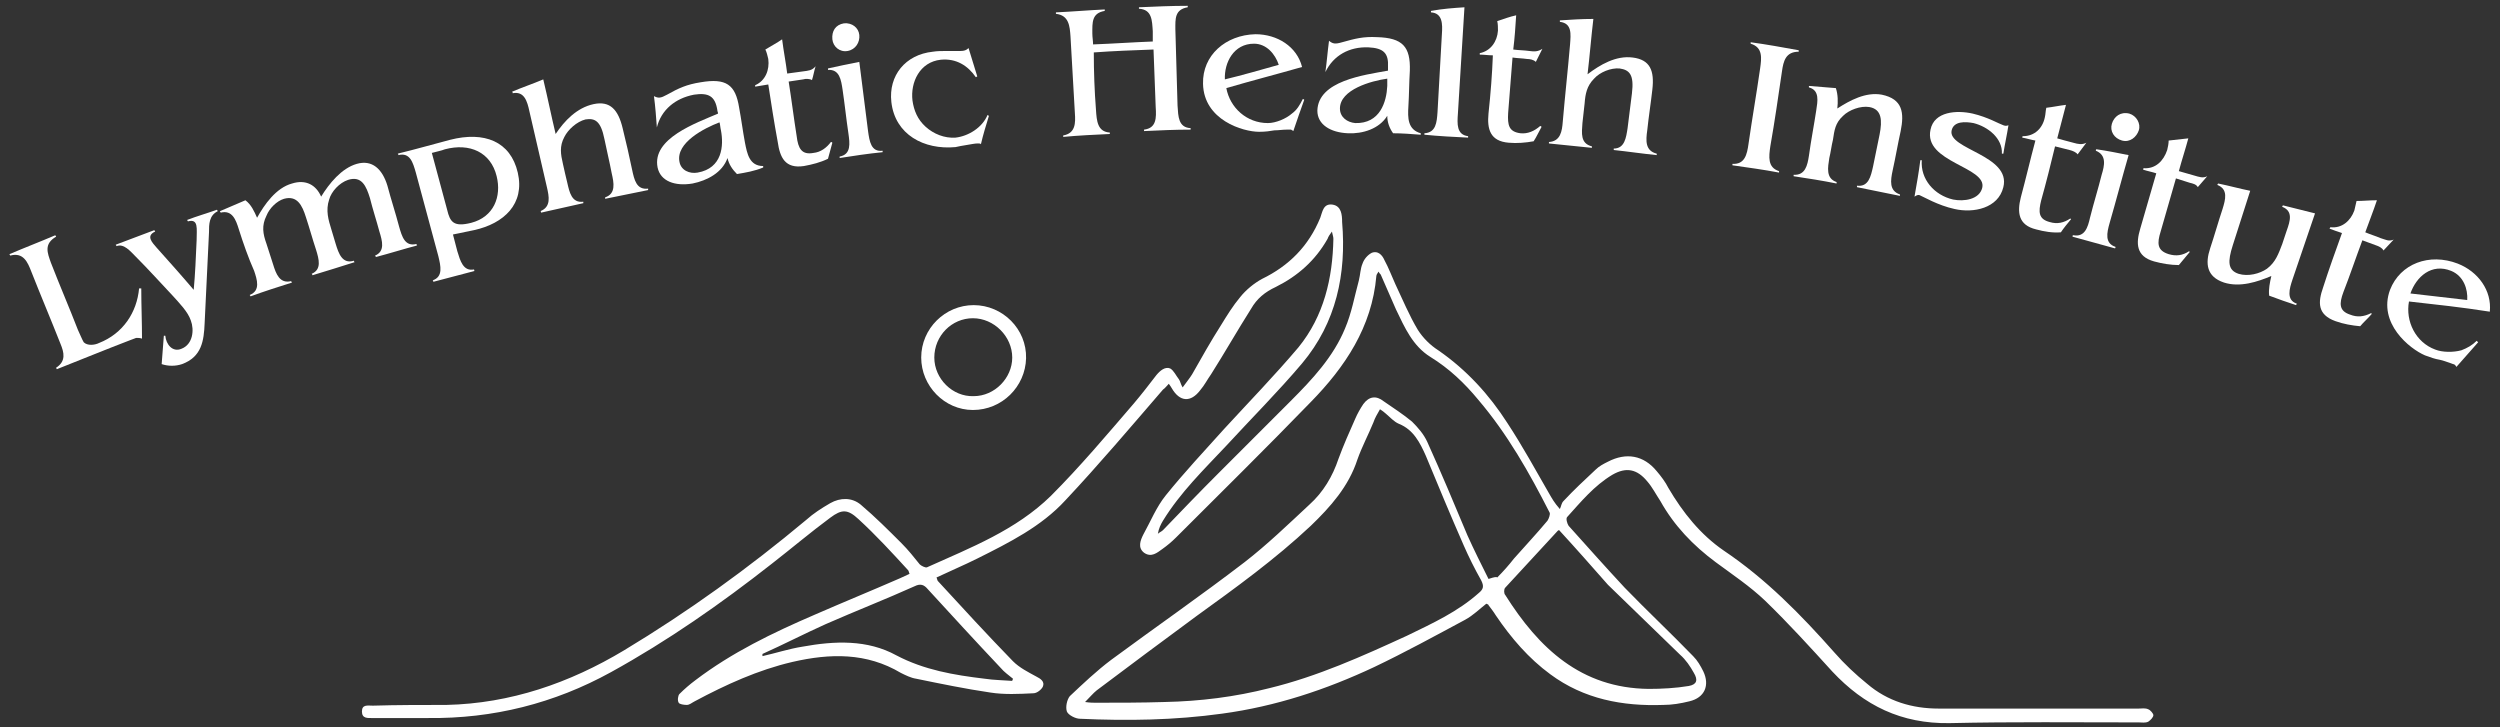 <svg xml:space="preserve" style="enable-background:new 0 0 343.3 99.9;" viewBox="0 0 343.3 99.9" y="0px" x="0px" xmlns:xlink="http://www.w3.org/1999/xlink" xmlns="http://www.w3.org/2000/svg" id="Layer_1" version="1.1">
<rect x="0" y="0" width="343.3" height="99.9" fill="#333333" stroke="none"/>
<style type="text/css">
	.st0{fill:#FFFFFF;}
</style>
<g>
	<g>
		<path d="M205.6,79.3c0.8-0.8,1.6-1.7,2.3-2.6c1.5-1.7,3.1-3.4,4.6-5.2c0.2-0.3,0.4-0.9,0.3-1.1
			c-2.8-5.5-5.8-10.8-9.8-15.5c-1.9-2.3-4-4.3-6.6-5.9c-2.4-1.5-3.5-4-4.7-6.5c-0.7-1.6-1.4-3.2-2.1-4.8c-0.1-0.1-0.2-0.2-0.3-0.4
			c-0.1,0.2-0.3,0.4-0.3,0.6c-0.6,7-4.3,12.5-9,17.3c-6.1,6.3-12.3,12.4-18.5,18.6c-0.6,0.6-1.2,1.1-1.9,1.6
			c-0.7,0.5-1.5,1.2-2.5,0.5c-0.9-0.7-0.5-1.7-0.1-2.5c1-1.8,1.8-3.8,3.1-5.4c2.5-3.1,5.3-6.1,8-9.1c3.4-3.7,6.9-7.3,10.2-11.2
			c3.5-4.3,4.7-9.5,4.8-14.9c0-0.3-0.1-0.5-0.2-1c-0.3,0.4-0.5,0.7-0.6,1c-1.7,3-4.1,5.1-7.1,6.6c-1.5,0.7-2.6,1.6-3.4,3
			c-1.9,3-3.6,6-5.5,9c-0.5,0.7-0.9,1.5-1.5,2.2c-1.3,1.7-2.8,1.6-3.9-0.3c-0.1-0.2-0.2-0.3-0.4-0.6c-0.3,0.3-0.5,0.6-0.8,0.8
			c-4.4,5.1-8.8,10.3-13.4,15.2c-3.3,3.6-7.7,5.8-12.1,8c-1.8,0.9-3.7,1.7-5.6,2.6c0.1,0.2,0.1,0.4,0.2,0.5c3.4,3.7,6.8,7.4,10.3,11
			c0.9,0.9,2.1,1.5,3.2,2.1c0.6,0.3,1.2,0.7,0.9,1.4c-0.2,0.4-0.8,0.9-1.3,0.9c-2,0.1-4,0.2-5.9-0.1c-3.4-0.5-6.8-1.2-10.2-1.9
			c-0.7-0.1-1.5-0.5-2.1-0.8c-4.7-2.8-9.7-2.7-14.9-1.5c-4.7,1.1-9.1,3.1-13.4,5.4c-0.4,0.2-0.7,0.5-1.1,0.5c-0.4,0-1-0.1-1.1-0.3
			c-0.2-0.3-0.1-1,0.1-1.2c0.7-0.7,1.4-1.3,2.2-1.9c5-3.8,10.6-6.5,16.4-9c3.9-1.7,7.8-3.3,11.7-5c0.4-0.2,0.9-0.4,1.3-0.6
			c-0.1-0.2-0.1-0.4-0.2-0.5c-2.2-2.4-4.4-4.8-6.8-7c-1.5-1.4-2.3-1.4-3.9-0.2c-2.7,2-5.3,4.2-8,6.3c-7,5.5-14.3,10.6-22.1,14.9
			c-7.8,4.3-16.2,6.4-25.1,6.3c-2.5,0-5,0-7.6,0c-0.7,0-1.5,0.1-1.5-0.9c0-1,0.8-0.8,1.5-0.8c3.4-0.1,6.7-0.1,10.1-0.1
			c8.8-0.2,16.9-3,24.4-7.5c8.8-5.3,17.1-11.3,25-17.9c1-0.9,2.1-1.6,3.3-2.3c1.4-0.8,3-0.8,4.2,0.2c2,1.7,3.8,3.5,5.6,5.3
			c0.9,0.9,1.7,1.9,2.5,2.9c0.2,0.2,0.8,0.5,1,0.4c6-2.7,12.2-5.1,17-9.8c4-4,7.7-8.4,11.4-12.7c1.1-1.3,2.1-2.6,3.1-3.9
			c0.5-0.6,1.2-1.2,1.9-0.9c0.5,0.3,0.8,1,1.2,1.5c0.2,0.3,0.2,0.6,0.5,1.1c0.5-0.7,1-1.3,1.3-1.8c1.3-2.3,2.6-4.6,4-6.8
			c0.8-1.3,1.6-2.6,2.6-3.8c0.8-1,1.9-1.9,3-2.5c3.7-1.8,6.4-4.5,8-8.4c0.3-0.8,0.4-2,1.7-1.8c1.2,0.2,1.3,1.4,1.3,2.4
			c0.6,7.1-0.8,13.8-5.5,19.4c-3.3,3.9-6.9,7.5-10.4,11.3c-3.1,3.3-6.3,6.4-8.7,10.3c-0.3,0.5-0.6,1.1-0.7,1.8
			c0.2-0.2,0.5-0.3,0.7-0.5c2.5-2.6,5-5.2,7.6-7.8c3.3-3.3,6.6-6.6,9.9-9.9c3-3,5.9-6.1,7.5-10c0.9-2.1,1.3-4.4,1.9-6.6
			c0.2-0.8,0.2-1.6,0.5-2.3c0.2-0.6,0.7-1.2,1.3-1.5c0.8-0.3,1.4,0.3,1.7,1c0.6,1.1,1,2.2,1.5,3.3c1,2.1,1.9,4.3,3.1,6.3
			c0.7,1.1,1.7,2.1,2.8,2.8c3.9,2.7,7,6.1,9.5,10c2.1,3.2,3.9,6.5,5.8,9.8c0.3,0.5,0.6,1.1,1.4,2c0.2-0.4,0.2-0.8,0.5-1.1
			c1.4-1.5,2.9-2.9,4.4-4.3c0.5-0.5,1.1-0.8,1.7-1.1c2.5-1.3,4.9-0.9,6.7,1.3c0.6,0.7,1.2,1.5,1.6,2.3c2,3.4,4.4,6.4,7.6,8.6
			c5.8,3.9,10.6,8.8,15.2,14c1.4,1.6,2.9,3,4.5,4.3c2.8,2.4,6.2,3.4,9.8,3.4c9.2,0,18.3,0,27.5,0c0.4,0,0.9-0.1,1.3,0.1
			c0.3,0.1,0.7,0.6,0.7,0.8c0,0.3-0.4,0.7-0.7,0.9c-0.4,0.2-0.9,0.1-1.3,0.1c-8.7,0-17.3-0.1-26,0.1c-6.6,0.1-11.7-2.4-16.1-7.1
			c-3-3.3-6-6.6-9.2-9.7c-2.1-2-4.5-3.6-6.8-5.3c-3.1-2.3-5.7-5-7.6-8.4c-0.6-0.9-1.1-1.9-1.8-2.7c-1.4-1.7-2.9-2-4.8-0.9
			c-2.5,1.5-4.3,3.7-6.2,5.8c-0.2,0.2,0,0.9,0.2,1.2c2.6,2.9,5.1,5.7,7.7,8.5c3.1,3.2,6.3,6.2,9.4,9.4c0.6,0.6,1,1.3,1.4,2.1
			c0.9,1.9,0.2,3.6-1.9,4.1c-1.2,0.3-2.4,0.5-3.6,0.5c-5.6,0.2-10.9-0.8-15.5-4.2c-3-2.2-5.4-5-7.5-8.1c-0.3-0.5-0.7-1-1-1.4
			c0-0.1-0.1-0.1-0.3-0.2c-0.9,0.7-1.8,1.6-2.9,2.2c-4.1,2.2-8.3,4.5-12.5,6.5c-6.6,3.1-13.5,5.4-20.9,6.4c-6.5,0.9-13,1-19.5,0.7
			c-0.6,0-1.6-0.5-1.8-1c-0.2-0.6,0-1.6,0.4-2.1c1.8-1.7,3.7-3.5,5.7-5c6.1-4.5,12.3-8.8,18.3-13.4c3.1-2.4,6-5.2,8.9-7.9
			c1.9-1.7,3.2-3.9,4-6.3c0.7-1.9,1.5-3.7,2.3-5.5c0.3-0.7,0.7-1.4,1.1-2c0.8-1.1,1.8-1.2,2.8-0.4c1.3,0.9,2.7,1.8,3.9,2.8
			c0.8,0.8,1.6,1.7,2.1,2.8c1.9,4.2,3.7,8.5,5.5,12.8c0.9,2,1.9,4,2.9,6C205.3,79.2,205.5,79.2,205.6,79.3z M149,96.4
			c0.7,0.1,1.1,0.1,1.4,0.1c3.2,0,6.3,0,9.5-0.1c4.9-0.1,9.7-0.7,14.4-1.9c6.6-1.6,12.8-4.4,18.9-7.2c3.5-1.7,7-3.3,9.9-5.9
			c0.6-0.5,0.7-0.9,0.3-1.7c-0.9-1.6-1.7-3.2-2.4-4.8c-1.8-4.1-3.5-8.2-5.2-12.3c-0.8-1.8-1.7-3.6-3.7-4.4c-0.7-0.3-1.2-0.9-1.8-1.4
			c-0.2-0.2-0.5-0.4-0.8-0.6c-0.4,0.7-0.7,1.2-0.9,1.8c-0.7,1.7-1.6,3.4-2.2,5.1c-1.2,3.7-3.7,6.5-6.4,9.1
			c-4.9,4.6-10.3,8.5-15.7,12.4c-4.6,3.4-9.2,6.8-13.7,10.2C150.1,95.2,149.7,95.7,149,96.4z M214.1,72.8c0,0-0.1,0-0.2,0.1
			c-2.4,2.6-4.8,5.2-7.2,7.8c-0.2,0.2-0.2,0.8,0,1c4.6,7.3,10.4,12.8,19.7,12.9c1.8,0,3.7-0.1,5.5-0.4c1.1-0.2,1.3-0.8,0.7-1.8
			c-0.5-0.9-1.1-1.8-1.9-2.5c-3.3-3.2-6.6-6.4-9.9-9.6C218.6,77.8,216.4,75.3,214.1,72.8z M104.7,89.8c0,0.1,0,0.2,0,0.3
			c1.8-0.4,3.6-1,5.5-1.3c4.4-0.8,8.9-1,12.9,1.2c3.8,2,7.9,2.7,12.1,3.2c1.3,0.2,2.6,0.2,3.8,0.3c0-0.1,0.1-0.2,0.1-0.3
			c-0.6-0.5-1.2-0.9-1.7-1.5c-3.4-3.6-6.7-7.2-10-10.8c-0.5-0.6-1-0.8-1.8-0.4c-4,1.8-8.1,3.4-12.2,5.2
			C110.5,87,107.6,88.5,104.7,89.8z" class="st0"></path>
		<path d="M133.6,56.3c-3.9,0-7.1-3.3-7.1-7.2c0-4,3.3-7.2,7.2-7.2c4,0,7.3,3.3,7.2,7.3
			C140.8,53.1,137.6,56.3,133.6,56.3z M128.3,49.1c0,2.9,2.5,5.4,5.4,5.3c2.9,0,5.3-2.5,5.3-5.3c0-2.9-2.5-5.4-5.4-5.4
			C130.7,43.7,128.3,46.1,128.3,49.1z" class="st0"></path>
	</g>
	<g>
		<g>
			<path d="M19.5,46.5c-0.3-0.1-0.5-0.1-0.8-0.1c-0.3,0.1-0.5,0.2-0.8,0.3c-3.4,1.3-6.8,2.7-10.1,4
				c0-0.1-0.1-0.1-0.1-0.2c1.4-0.9,1.1-2.1,0.6-3.3c-1.3-3.3-2.7-6.6-4-9.9c-0.5-1.3-1.1-2.7-2.9-2.2c0-0.1-0.1-0.1-0.1-0.2
				c2.1-0.9,4.2-1.7,6.3-2.6c0,0.1,0.1,0.1,0.1,0.2C6,33.5,6.5,34.7,7,36.1c1.2,3.1,2.5,6.1,3.7,9.2c0.2,0.4,0.6,1.4,0.8,1.7
				c0.5,0.5,1.5,0.4,2.1,0.1c3.3-1.3,5.2-4.2,5.5-7.5c0.1,0,0.2,0,0.3,0C19.4,41.9,19.5,44.2,19.5,46.5z" class="st0"></path>
			<path d="M27,33c0-1.6,0.3-3-1.2-2.6c0-0.1-0.1-0.1-0.1-0.2c1.3-0.5,2.7-0.9,4.1-1.4c0,0.1,0.1,0.1,0.1,0.2
				c-1.2,0.6-1.2,1.8-1.2,2.9c-0.2,4.2-0.4,8.3-0.6,12.5C28,46.8,27.7,49,25,50c-0.9,0.3-1.9,0.3-2.8,0c0.1-1.3,0.2-2.6,0.3-3.9
				c0.1,0,0.2,0,0.2,0c0.1,1.2,1,2.3,2.2,1.8c1.6-0.6,1.8-2.6,1.3-3.9c-0.4-1.2-1.6-2.4-2.4-3.3c-1.7-1.8-3.4-3.7-5.2-5.5
				c-0.7-0.7-1.6-1.8-2.6-1.4c0-0.1-0.1-0.1-0.1-0.2c1.8-0.7,3.5-1.3,5.3-2c0,0.1,0.1,0.1,0.1,0.2c-1.3,0.6-0.4,1.5,0.2,2.2
				c1.7,1.9,3.4,3.8,5.1,5.8C26.8,37.7,26.9,35.3,27,33z" class="st0"></path>
			<path d="M32.8,31.5c-0.4-1.3-0.9-2.7-2.5-2.3c0-0.1-0.1-0.1-0.1-0.2c1.2-0.5,2.3-1,3.5-1.5c0.8,0.6,1.2,1.5,1.6,2.4
				c1-1.8,2.6-4.1,4.8-4.7c1.9-0.6,3.3,0.2,4,1.8c1.1-1.8,2.8-3.9,4.9-4.5c2.1-0.6,3.5,0.7,4.2,3c0.5,1.9,1.1,3.7,1.6,5.6
				c0.4,1.4,0.8,2.8,2.4,2.4c0,0.1,0,0.2,0.1,0.2c-1.9,0.5-3.8,1.1-5.7,1.6c0-0.1,0-0.1-0.1-0.2c1.4-0.6,1-2,0.6-3.3
				c-0.4-1.5-0.9-3-1.3-4.6c-0.5-1.6-1.1-3.1-3-2.5c-1.2,0.4-2.3,1.6-2.6,2.7c-0.5,1.5-0.1,2.8,0.3,4.1c0.2,0.7,0.4,1.3,0.6,2
				c0.4,1.3,0.9,2.8,2.5,2.3c0,0.1,0,0.1,0.1,0.2c-1.9,0.6-3.8,1.2-5.8,1.8c0-0.1,0-0.1-0.1-0.2c1.4-0.6,1-2,0.6-3.3
				c-0.5-1.5-0.9-3-1.4-4.5c-0.5-1.6-1.2-3-3-2.5c-1,0.3-2,1.3-2.4,2.3c-0.7,1.4-0.5,2.5,0,3.9c0.3,0.9,0.6,1.9,0.9,2.8
				c0.4,1.3,0.9,2.7,2.5,2.3c0,0.1,0,0.1,0.1,0.2c-1.9,0.6-3.8,1.2-5.7,1.9c0-0.1-0.1-0.1-0.1-0.2c1.5-0.6,1-2.1,0.6-3.3
				C34.1,35.4,33.4,33.4,32.8,31.5z" class="st0"></path>
			<path d="M61.8,19.2c4.7-1.2,8.3,0.2,9.3,4.5c1,4.3-1.9,7-6,7.9c-1,0.2-1.9,0.4-2.9,0.6c0.2,0.8,0.4,1.5,0.6,2.3
				c0.4,1.3,0.8,2.8,2.3,2.5c0,0.1,0,0.2,0.1,0.2c-1.9,0.5-3.8,1-5.7,1.5c0-0.1,0-0.2-0.1-0.2c1.5-0.5,1.1-2,0.8-3.3
				c-1-3.8-2.1-7.7-3.1-11.5c-0.4-1.4-0.8-2.8-2.4-2.4c0-0.1,0-0.2-0.1-0.2C57.1,20.5,59.5,19.8,61.8,19.2z M59.3,21
				c0.7,2.6,1.4,5.2,2.1,7.8c0.4,1.7,0.9,2.4,3.3,1.8c3.1-0.8,4.2-3.6,3.5-6.4c-0.8-3.3-3.7-4.6-7.1-3.7C60.6,20.7,60,20.8,59.3,21z" class="st0"></path>
			<path d="M86.8,23.3c0.3,1.4,0.6,2.8,2.2,2.6c0,0.1,0,0.1,0,0.2c-2,0.4-3.9,0.8-5.9,1.2c0-0.1,0-0.1,0-0.2
				c1.5-0.5,1.2-2,0.9-3.3c-0.3-1.6-0.7-3.2-1-4.7c-0.5-2.5-1.3-2.9-2.6-2.7c-1.2,0.3-2.4,1.4-2.9,2.4c-0.7,1.3-0.5,2.4-0.2,3.7
				c0.2,0.9,0.4,1.8,0.6,2.6c0.3,1.3,0.6,2.8,2.2,2.6c0,0.1,0,0.1,0,0.2c-1.9,0.4-3.9,0.9-5.8,1.3c0-0.1,0-0.2-0.1-0.2
				c1.5-0.6,1.2-2,0.9-3.3c-0.8-3.5-1.6-6.9-2.4-10.4c-0.3-1.4-0.7-2.8-2.3-2.5c0-0.1,0-0.2-0.1-0.2c1.4-0.6,2.9-1.1,4.3-1.7
				c0.6,2.5,1.1,5,1.7,7.5c1.2-1.8,2.9-3.6,5.2-4.1c2.3-0.5,3.4,0.8,4,3.3C86,19.6,86.4,21.4,86.8,23.3z" class="st0"></path>
			<path d="M101.2,23.9c-0.6-0.6-1.1-1.3-1.3-2.2c-0.7,2-2.8,3.1-4.8,3.5c-2.4,0.4-4.4-0.3-4.8-2.2
				c-0.8-4,5.3-6.1,8.3-7.4c0-0.2-0.1-0.3-0.1-0.5c-0.3-1.9-1.2-2.4-3.2-2.1c-2.6,0.5-4.5,2.1-5.1,4.5c-0.1-1.4-0.2-2.8-0.4-4.3
				c0.6,0.3,0.9,0.3,1.8-0.2c1.6-0.9,2.7-1.4,4.6-1.7c3.5-0.6,4.8,0.3,5.3,3.5c0.3,1.6,0.5,3.2,0.8,4.8c0.3,1.5,0.6,3.2,2.5,3.2
				c0,0.1,0,0.2,0,0.2C103.6,23.5,102.4,23.7,101.2,23.9z M98.8,16.8c-2.1,0.8-6,2.8-5.5,5.4c0.2,1.2,1.4,1.7,2.5,1.5
				c3.4-0.6,3.6-3.7,3.2-5.8C98.9,17.5,98.9,17.1,98.8,16.8z" class="st0"></path>
			<path d="M105.5,11.6c-0.6,0.1-1.2,0.2-1.8,0.3c0-0.1,0-0.2,0-0.2c1.4-0.6,2-2.1,1.8-3.6c-0.1-0.4-0.2-0.9-0.4-1.3
				c0.8-0.5,1.6-0.9,2.3-1.4c0.2,1.6,0.5,3.1,0.7,4.7c0.7-0.1,1.5-0.2,2.2-0.3c0.7-0.1,1.2-0.1,1.7-0.7c-0.2,0.6-0.3,1.3-0.5,1.9
				c-0.3-0.2-0.9-0.2-1.2-0.1c-0.7,0.1-1.3,0.2-2,0.3c0.4,2.5,0.7,5,1.1,7.5c0.2,1.7,0.7,2.6,2.3,2.3c1-0.1,1.8-0.7,2.4-1.5
				c0.1,0,0.1,0,0.2,0.1c-0.2,0.7-0.4,1.5-0.6,2.2c-1,0.5-2.2,0.8-3.3,1c-2.6,0.4-3.3-1.2-3.6-3.3C106.3,16.8,105.9,14.2,105.5,11.6
				z" class="st0"></path>
			<path d="M118,8.5c0.4,3.2,0.8,6.4,1.2,9.5c0.2,1.4,0.4,2.9,2,2.7c0,0.1,0,0.2,0,0.2c-2,0.2-4,0.5-5.9,0.8
				c0-0.1,0-0.2,0-0.2c1.6-0.3,1.4-1.8,1.2-3.2c-0.3-2-0.5-4-0.8-6c-0.2-1.3-0.4-2.8-2-2.7c0-0.1,0-0.2,0-0.2
				C115,9.1,116.5,8.8,118,8.5z M114.3,5.4c-0.1-1.1,0.4-2,1.6-2.2c1.1-0.1,2,0.6,2.1,1.6c0.1,1-0.5,2-1.6,2.2
				C115.3,7.2,114.4,6.4,114.3,5.4z" class="st0"></path>
			<path d="M134.7,19.8c-0.1-0.1-0.2-0.1-0.3-0.1c-0.1,0-0.2,0-0.2,0c-0.3,0-0.8,0.1-1.4,0.2c-0.6,0.1-1.2,0.2-1.6,0.3
				c-4.3,0.4-8.3-1.7-8.8-6.2c-0.4-3.6,1.9-6.5,5.7-6.9c0.6-0.1,1.3-0.1,2-0.1c0.7,0,1.3,0,1.8,0c0.5,0,0.8-0.1,1.1-0.4
				c0.4,1.3,0.8,2.6,1.2,3.9c-0.1,0-0.1,0.1-0.2,0.1c-1.1-1.6-2.7-2.6-4.8-2.4c-2.9,0.3-4.2,3.1-3.9,5.6c0.2,1.4,0.7,2.6,1.8,3.6
				c1.1,1,2.6,1.6,4.1,1.5c1.8-0.2,3.7-1.4,4.4-3.1c0.1,0,0.1,0.1,0.2,0.1C135.4,17.2,135,18.5,134.7,19.8z" class="st0"></path>
			<path d="M150.5,15.1c0.1,1.5,0.2,3,1.9,3.1c0,0.1,0,0.2,0,0.2c-2.1,0.1-4.3,0.2-6.4,0.4c0-0.1,0-0.2,0-0.2
				c1.7-0.3,1.7-1.7,1.6-3.1c-0.2-3.5-0.4-7-0.6-10.5c-0.1-1.4-0.2-2.9-2-3.1c0-0.1,0-0.2,0-0.2c2.2-0.1,4.5-0.3,6.7-0.4
				c0,0.1,0,0.2,0,0.2c-1.8,0.3-1.7,1.6-1.7,3.1c0,0.5,0.1,1,0.1,1.5c2.7-0.1,5.5-0.3,8.2-0.4c0-0.5,0-0.9,0-1.4
				c-0.1-1.5-0.1-3-1.9-3.1c0-0.1,0-0.2,0-0.2c2.2-0.1,4.5-0.2,6.7-0.2c0,0.1,0,0.2,0,0.2c-1.8,0.3-1.7,1.6-1.7,3
				c0.1,3.5,0.2,7,0.3,10.5c0.1,1.5,0.1,3,1.8,3.1c0,0.1,0,0.2,0,0.2c-2.1,0-4.3,0.1-6.4,0.2c0-0.1,0-0.2,0-0.2
				c1.7-0.2,1.7-1.6,1.6-3.1c-0.1-2.6-0.2-5.2-0.3-7.9c-2.7,0.1-5.5,0.2-8.2,0.4C150.2,9.9,150.3,12.5,150.5,15.1z" class="st0"></path>
			<path d="M168.4,12.1c0.5,2.7,2.8,4.8,5.7,4.8c1.1,0,2.5-0.6,3.3-1.3c0.7-0.5,1.1-1.2,1.5-2c0.1,0,0.2,0.1,0.2,0.1
				c-0.5,1.4-1,2.8-1.5,4.3c-0.1-0.1-0.2-0.1-0.3-0.2c-0.1,0-0.3,0-0.6,0c-0.6,0-1.1,0.1-1.7,0.1c-0.6,0.1-1.2,0.2-2.1,0.2
				c-2.2,0-7.6-1.6-7.7-6.6c-0.1-3.9,3.1-6.7,7.2-6.8c3,0,5.7,1.7,6.4,4.5C175.3,10.2,171.8,11.1,168.4,12.1z M175.6,8.9
				c-0.5-1.5-1.7-2.9-3.4-2.9c-2.8,0-4.1,2.6-4,4.9C170.7,10.3,173.1,9.6,175.6,8.9z" class="st0"></path>
			<path d="M191.3,18.3c-0.5-0.7-0.8-1.5-0.8-2.4c-1.1,1.8-3.4,2.5-5.4,2.4c-2.4-0.1-4.2-1.2-4.2-3.1
				c0.1-4.1,6.4-4.9,9.7-5.5c0-0.2,0-0.3,0-0.5c0.1-1.9-0.6-2.6-2.7-2.7c-2.6-0.1-4.8,1.1-5.9,3.4c0.2-1.4,0.3-2.8,0.5-4.3
				c0.5,0.4,0.8,0.5,1.8,0.2c1.8-0.5,2.9-0.8,4.8-0.7c3.5,0.1,4.6,1.3,4.5,4.6c-0.1,1.6-0.1,3.3-0.2,4.9c-0.1,1.6-0.1,3.2,1.7,3.7
				c0,0.1,0,0.2,0,0.2C193.8,18.4,192.5,18.3,191.3,18.3z M190.5,10.8c-2.2,0.3-6.5,1.5-6.5,4.1c0,1.2,1,1.9,2.1,2
				c3.4,0.1,4.3-2.9,4.4-5.1C190.5,11.5,190.5,11.1,190.5,10.8z" class="st0"></path>
			<path d="M201.1,1c-0.3,4.9-0.6,9.7-0.9,14.6c-0.1,1.4-0.2,2.9,1.4,3.1c0,0.1,0,0.2,0,0.2c-2-0.1-4-0.2-6-0.4
				c0-0.1,0-0.2,0-0.2c1.6-0.1,1.7-1.5,1.8-2.9c0.2-3.6,0.4-7.1,0.6-10.7c0.1-1.4,0.1-2.9-1.5-3c0-0.1,0-0.2,0-0.2
				C198.1,1.2,199.6,1.1,201.1,1z" class="st0"></path>
			<path d="M205,7.6c-0.6,0-1.2-0.1-1.8-0.1c0-0.1,0-0.2,0-0.2c1.5-0.3,2.4-1.6,2.5-3.1c0-0.4,0-0.9-0.1-1.3
				c0.9-0.3,1.7-0.6,2.6-0.8c-0.1,1.6-0.2,3.1-0.4,4.7c0.7,0.1,1.5,0.1,2.2,0.2c0.7,0.1,1.2,0.1,1.8-0.3c-0.3,0.6-0.6,1.2-0.9,1.8
				c-0.3-0.3-0.8-0.4-1.2-0.4c-0.7-0.1-1.3-0.1-2-0.2c-0.2,2.5-0.4,5-0.6,7.6c-0.1,1.7,0.1,2.6,1.7,2.8c1,0.1,1.9-0.3,2.7-1
				c0.1,0,0.1,0.1,0.2,0.1c-0.4,0.7-0.7,1.4-1.1,2c-1.1,0.2-2.3,0.3-3.4,0.2c-2.6-0.2-3-1.9-2.8-4C204.7,12.8,204.9,10.2,205,7.6z" class="st0"></path>
			<path d="M226.2,17.9c-0.2,1.4-0.3,2.8,1.3,3.2c0,0.1,0,0.1,0,0.2c-2-0.2-4-0.5-5.9-0.7c0-0.1,0-0.1,0-0.2
				c1.5,0,1.7-1.5,1.9-2.8c0.2-1.6,0.4-3.2,0.6-4.8c0.3-2.5-0.3-3.2-1.7-3.4c-1.2-0.1-2.7,0.5-3.5,1.4c-1,1-1.2,2.1-1.3,3.4
				c-0.1,0.9-0.2,1.8-0.3,2.7c-0.1,1.4-0.3,2.8,1.3,3.2c0,0.1,0,0.1,0,0.2c-2-0.2-3.9-0.4-5.9-0.6c0-0.1,0-0.2,0-0.2
				c1.6-0.1,1.8-1.5,1.9-2.8c0.3-3.5,0.7-7.1,1-10.6c0.1-1.4,0.3-2.9-1.4-3.1c0-0.1,0-0.2,0-0.2c1.5-0.1,3-0.2,4.6-0.2
				c-0.3,2.5-0.5,5.1-0.8,7.6c1.7-1.3,3.9-2.6,6.2-2.3c2.4,0.3,3,1.8,2.7,4.4C226.7,14.1,226.4,16,226.2,17.9z" class="st0"></path>
			<path d="M243.1,20.1c-0.2,1.4-0.4,2.9,1.2,3.4c0,0.1,0,0.2,0,0.2c-2.1-0.4-4.3-0.7-6.4-1c0-0.1,0-0.2,0-0.2
				c1.7,0.1,2-1.3,2.2-2.7c0.5-3.5,1.1-6.9,1.6-10.4c0.2-1.4,0.4-2.9-1.3-3.4c0-0.1,0-0.2,0-0.2c2.2,0.3,4.4,0.7,6.6,1.1
				c0,0.1,0,0.2,0,0.2c-1.8,0-2.1,1.3-2.3,2.7C244.2,13.2,243.7,16.7,243.1,20.1z" class="st0"></path>
			<path d="M249.4,15.2c0.2-1.3,0.5-2.8-1-3.2c0-0.1,0-0.2,0-0.2c1.2,0.1,2.5,0.2,3.7,0.3c0.3,0.9,0.3,1.9,0.2,2.8
				c1.7-1.1,3.9-2.3,6.1-1.9c2.9,0.6,3.1,2.5,2.6,5c-0.4,1.8-0.7,3.6-1.1,5.4c-0.3,1.4-0.5,2.8,1,3.3c0,0.1,0,0.2,0,0.2
				c-2-0.4-3.9-0.8-5.9-1.2c0-0.1,0-0.2,0-0.2c1.6,0.2,1.9-1.3,2.2-2.6c0.3-1.5,0.6-2.9,0.9-4.4c0.4-2,0.3-3.5-1.4-3.8
				c-1.2-0.2-2.8,0.4-3.6,1.2c-1.1,1-1.2,2-1.4,3.3c-0.2,0.8-0.3,1.7-0.5,2.5c-0.2,1.3-0.5,2.8,1,3.3c0,0.1,0,0.1,0,0.2
				c-2-0.4-3.9-0.7-5.9-1c0-0.1,0-0.2,0-0.2c1.6,0.1,1.9-1.3,2.1-2.6C248.7,19.2,249.1,17.2,249.4,15.2z" class="st0"></path>
			<path d="M275.1,21.1c-0.1,0-0.1,0-0.2,0c0.1-2.1-1.9-3.7-3.9-4.2c-1.1-0.2-2.7-0.3-3,1c-0.6,2.6,8.2,3.4,7.1,7.8
				c-0.7,2.9-4.1,3.6-6.7,3c-2.3-0.5-4.3-1.7-4.8-1.9c-0.3-0.1-0.5,0.1-0.7,0.2c0.3-1.7,0.6-3.4,0.8-5c0.1,0,0.1,0,0.2,0
				c-0.2,2.6,1.7,4.8,4.3,5.4c1.5,0.3,3.6,0,4-1.6c0.7-2.9-8.1-3.5-7.1-8c0.5-2.5,3.6-2.7,5.8-2.2c2.1,0.5,3.6,1.4,4.2,1.6
				c0.3,0.1,0.4,0.1,0.7,0C275.6,18.5,275.3,19.8,275.1,21.1z" class="st0"></path>
			<path d="M279.5,19.3c-0.6-0.1-1.2-0.3-1.8-0.4c0-0.1,0-0.2,0.1-0.2c1.6,0,2.7-1.1,3-2.6c0.1-0.4,0.1-0.9,0.2-1.3
				c0.9-0.1,1.8-0.3,2.7-0.4c-0.4,1.5-0.8,3.1-1.2,4.6c0.7,0.2,1.4,0.4,2.2,0.6c0.7,0.2,1.2,0.3,1.8,0c-0.4,0.5-0.8,1.1-1.2,1.6
				c-0.2-0.3-0.7-0.5-1.1-0.6c-0.7-0.2-1.3-0.3-2-0.5c-0.6,2.5-1.2,4.9-1.9,7.4c-0.4,1.6-0.4,2.6,1.2,3c1,0.3,1.9,0.1,2.8-0.5
				c0,0,0.1,0.1,0.1,0.1c-0.5,0.6-1,1.2-1.4,1.8c-1.1,0.1-2.3-0.1-3.4-0.4c-2.5-0.6-2.6-2.4-2.1-4.4
				C278.2,24.5,278.8,21.9,279.5,19.3z" class="st0"></path>
			<path d="M292.3,21.3c-0.9,3.1-1.7,6.2-2.6,9.3c-0.4,1.4-0.7,2.8,0.8,3.3c0,0.1,0,0.2-0.1,0.2
				c-1.9-0.5-3.9-1.1-5.8-1.6c0-0.1,0-0.2,0.1-0.2c1.6,0.3,2-1.1,2.3-2.4c0.5-2,1.1-3.9,1.6-5.9c0.4-1.3,0.7-2.7-0.8-3.3
				c0-0.1,0-0.2,0.1-0.2C289.3,20.7,290.8,21,292.3,21.3z M290,17c0.3-1,1.2-1.7,2.4-1.4c1,0.3,1.6,1.4,1.3,2.3
				c-0.3,0.9-1.2,1.7-2.3,1.4C290.3,19,289.7,18,290,17z" class="st0"></path>
			<path d="M296.1,23.8c-0.6-0.2-1.2-0.3-1.8-0.5c0-0.1,0-0.2,0.1-0.2c1.6,0.1,2.7-1,3.2-2.5c0.1-0.4,0.2-0.9,0.2-1.3
				c0.9-0.1,1.8-0.2,2.7-0.3c-0.4,1.5-0.9,3-1.3,4.5c0.7,0.2,1.4,0.4,2.1,0.6c0.7,0.2,1.2,0.4,1.8,0.1c-0.4,0.5-0.9,1-1.3,1.5
				c-0.2-0.4-0.7-0.5-1.1-0.6c-0.6-0.2-1.3-0.4-1.9-0.6c-0.7,2.4-1.4,4.9-2.1,7.3c-0.5,1.6-0.5,2.6,1.1,3.1c1,0.3,1.9,0.2,2.8-0.4
				c0,0,0.1,0.1,0.1,0.1c-0.5,0.6-1,1.2-1.5,1.8c-1.1,0-2.3-0.2-3.4-0.5c-2.5-0.7-2.5-2.5-1.9-4.5C294.6,28.9,295.4,26.3,296.1,23.8
				z" class="st0"></path>
			<path d="M311.6,40.6c-0.1-0.9,0.1-1.8,0.3-2.7c-1.9,0.8-4.3,1.6-6.5,0.9c-2.4-0.8-2.6-2.6-1.9-4.7
				c0.6-1.8,1.1-3.6,1.7-5.4c0.4-1.3,0.8-2.7-0.7-3.3c0-0.1,0-0.1,0.1-0.2c1.5,0.3,2.9,0.7,4.4,1c-0.8,2.5-1.6,5-2.4,7.5
				c-0.7,2.2-0.7,3.4,0.8,3.9c1.3,0.4,2.9,0,3.9-0.7c1.2-0.9,1.6-2.1,2.1-3.4c0.2-0.6,0.4-1.2,0.6-1.8c0.5-1.4,0.9-2.7-0.6-3.3
				c0-0.1,0-0.1,0.1-0.2c1.5,0.4,2.9,0.7,4.4,1.1c-1,3-2.1,6.1-3.1,9.1c-0.4,1.2-0.9,2.8,0.6,3.3c0,0.1-0.1,0.1-0.1,0.2
				C314.1,41.5,312.9,41.1,311.6,40.6z" class="st0"></path>
			<path d="M321.6,32c-0.6-0.2-1.2-0.4-1.7-0.6c0-0.1,0.1-0.1,0.1-0.2c1.6,0.2,2.8-0.9,3.3-2.3c0.1-0.4,0.2-0.9,0.3-1.3
				c0.9,0,1.8-0.1,2.8-0.1c-0.5,1.5-1.1,3-1.6,4.4c0.7,0.3,1.4,0.5,2.1,0.8c0.7,0.2,1.1,0.5,1.8,0.2c-0.5,0.5-0.9,1-1.4,1.5
				c-0.2-0.4-0.7-0.6-1-0.7c-0.6-0.2-1.3-0.5-1.9-0.7c-0.9,2.4-1.7,4.8-2.6,7.1c-0.6,1.6-0.6,2.6,0.9,3.1c1,0.4,1.9,0.3,2.9-0.2
				c0,0,0.1,0.1,0.1,0.1c-0.5,0.6-1.1,1.1-1.6,1.7c-1.1-0.1-2.3-0.3-3.4-0.7c-2.5-0.9-2.4-2.6-1.7-4.6C319.8,37,320.7,34.5,321.6,32
				z" class="st0"></path>
			<path d="M330.8,41.4c-0.5,2.7,0.9,5.6,3.6,6.6c1,0.4,2.5,0.4,3.6,0.1c0.8-0.3,1.5-0.7,2.1-1.3
				c0.1,0.1,0.1,0.1,0.2,0.2c-1,1.1-2,2.3-3,3.4c0-0.1-0.1-0.2-0.2-0.3c-0.1-0.1-0.3-0.1-0.5-0.2c-0.6-0.2-1.1-0.4-1.6-0.5
				c-0.6-0.1-1.2-0.3-2-0.6c-2.1-0.9-6.5-4.4-4.8-9c1.4-3.6,5.4-5.1,9.3-3.6c2.8,1.1,4.7,3.7,4.4,6.6
				C338.1,42.2,334.4,41.8,330.8,41.4z M338.8,41.2c0.1-1.5-0.5-3.3-2.2-4c-2.7-1.1-4.8,0.8-5.6,3.1
				C333.6,40.6,336.2,40.9,338.8,41.2z" class="st0"></path>
		</g>
	</g>
</g>
</svg>
